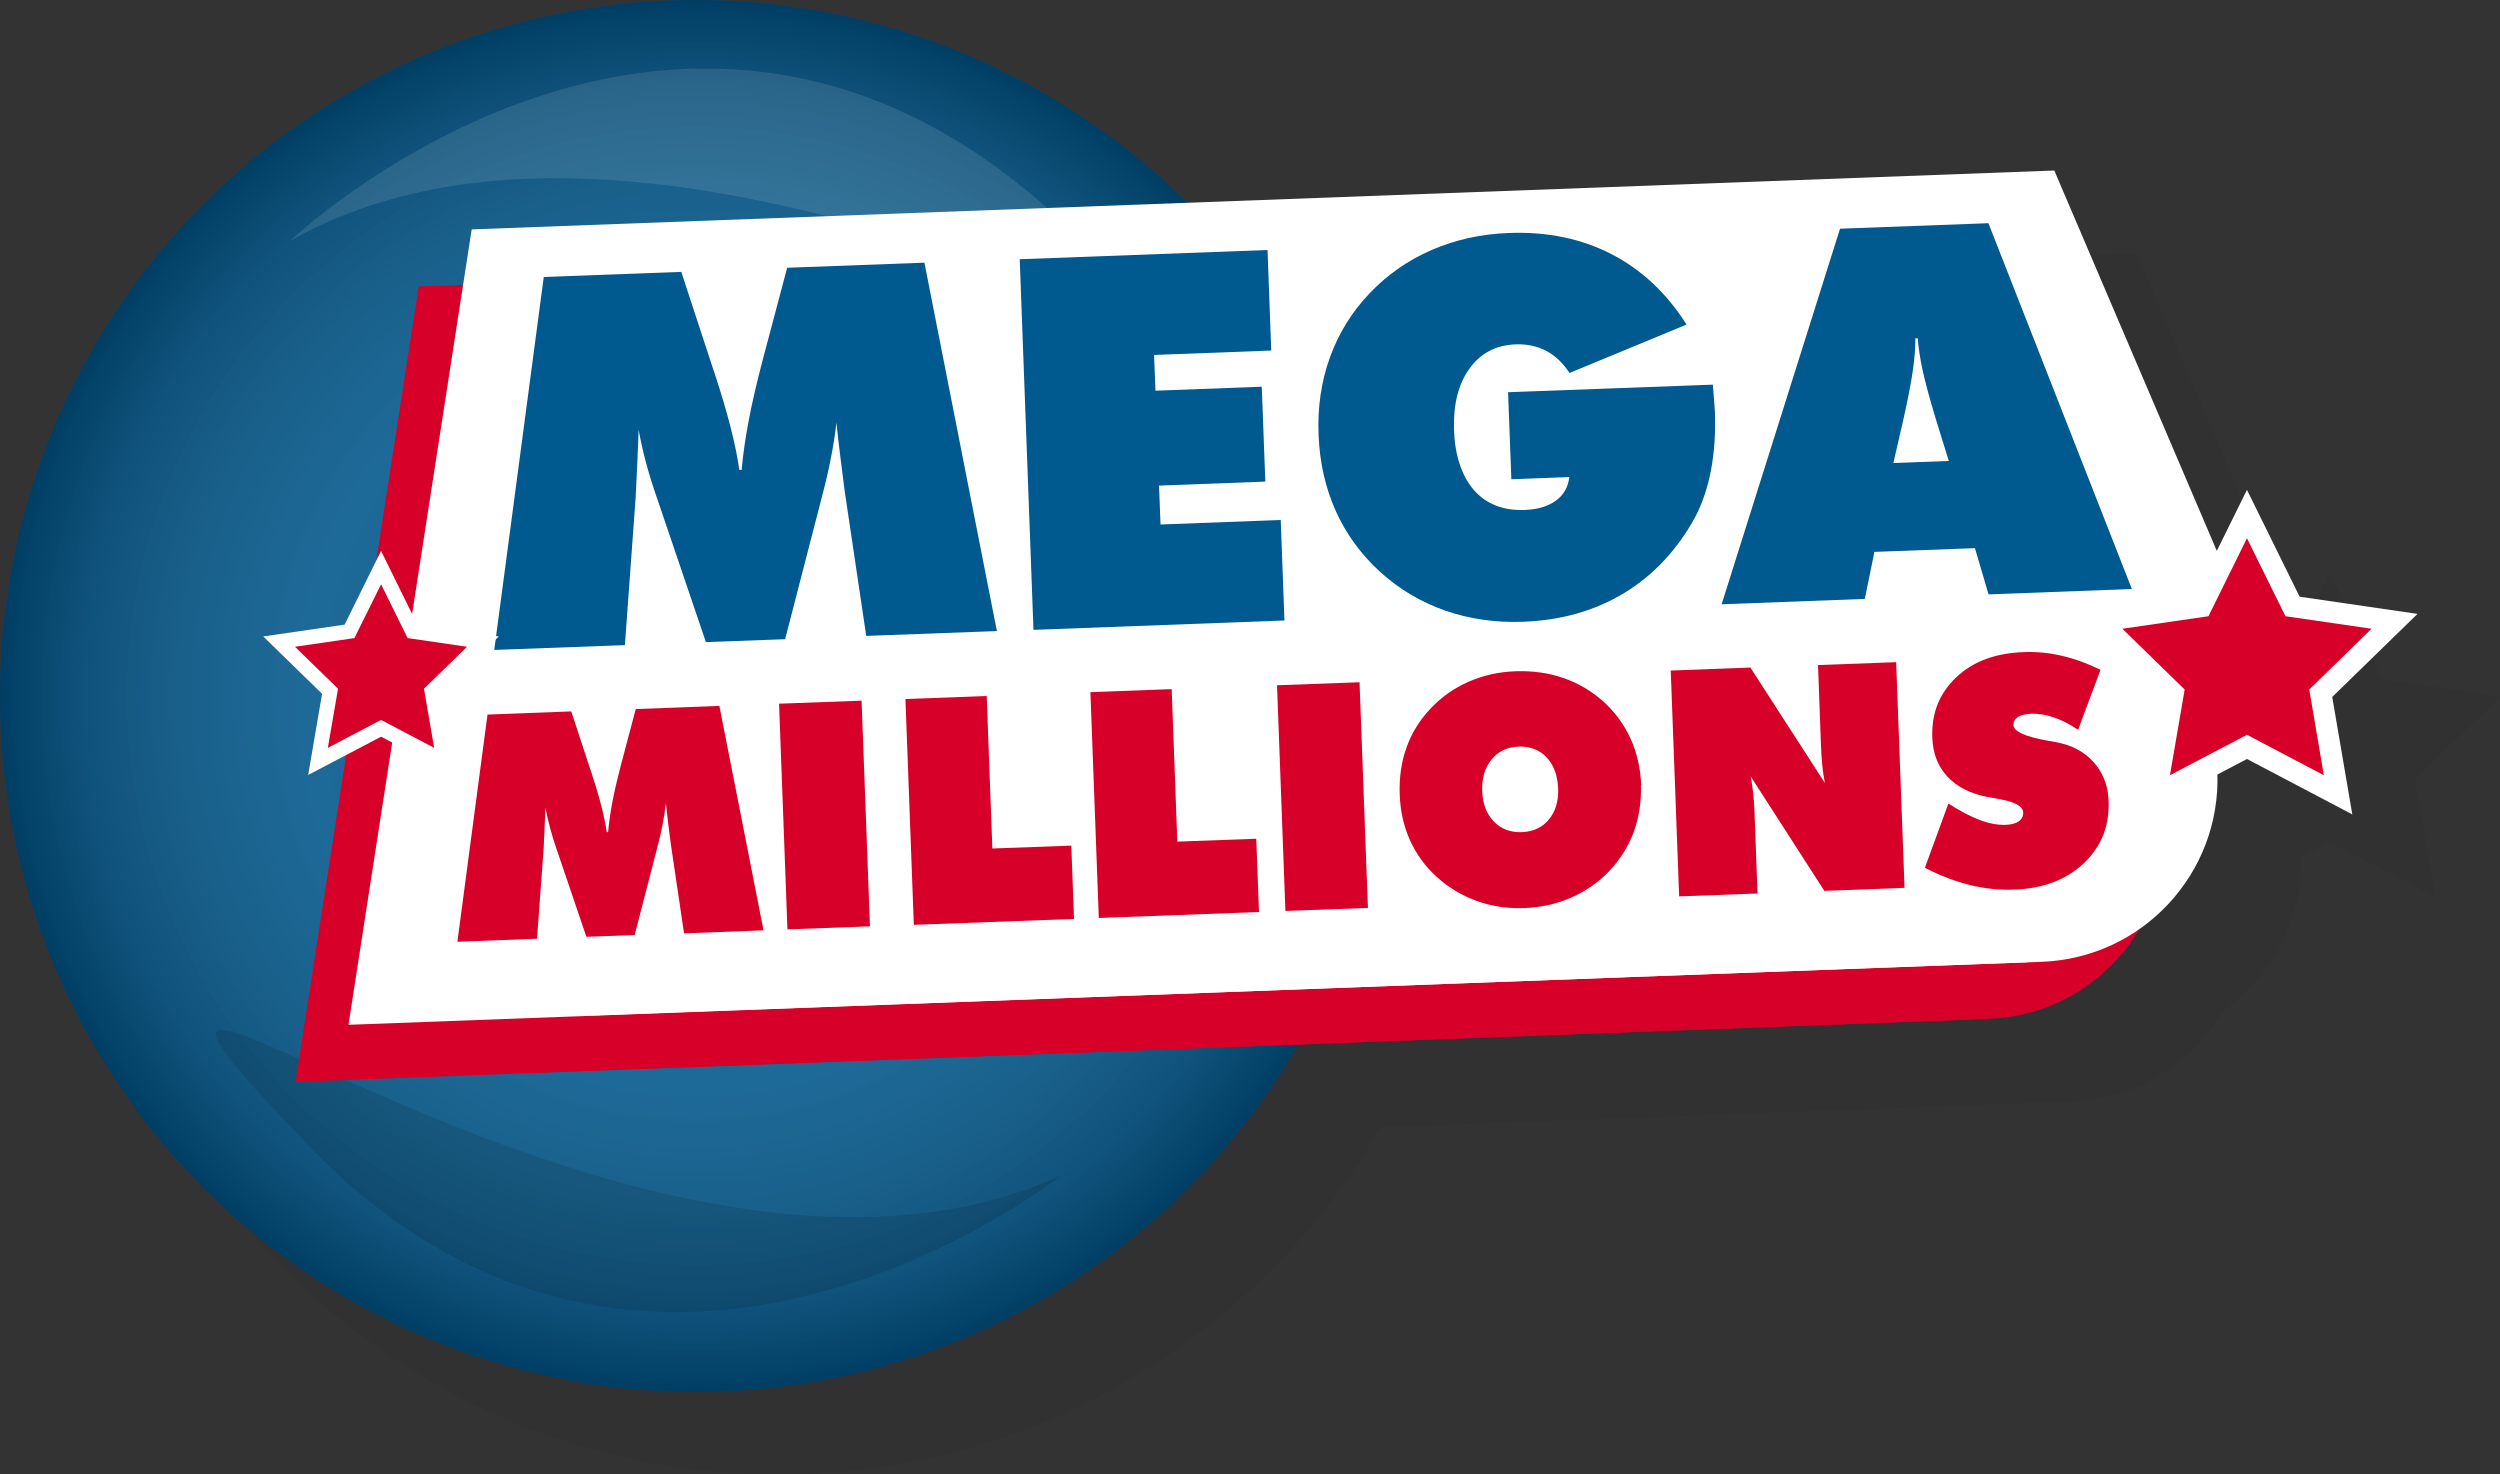 <svg viewBox="0 0 181.79 107.21" xmlns="http://www.w3.org/2000/svg" xmlns:xlink="http://www.w3.org/1999/xlink"><rect x="0" y="0" width="181.79" height="107.21" fill="#333333" stroke="none"/><radialGradient id="a" cx="50.61" cy="50.61" gradientUnits="userSpaceOnUse" r="50.61"><stop offset=".42" stop-color="#fff" stop-opacity=".1"/><stop offset=".85" stop-color="#4c4c4c" stop-opacity=".24"/><stop offset="1" stop-opacity=".3"/></radialGradient><path d="m181.79 50.64-8.57-1.25-3.83-7.77-2.19 4.43-11.82-27.66-63.07 2.35c-9.15-9.11-21.77-14.74-35.7-14.74-27.95 0-50.61 22.66-50.61 50.61s22.66 50.61 50.61 50.61c18.71 0 35.04-10.16 43.8-25.26l50.27-1.87c4.67-.17 8.69-2.78 10.93-6.53 3.55-2.48 5.83-6.64 5.7-11.26l2.09-1.1 7.67 4.03-1.46-8.54 6.2-6.05z" opacity=".05"/><circle cx="50.61" cy="50.61" fill="#00598f" r="50.61"/><circle cx="50.61" cy="50.61" fill="url(#a)" r="50.61"/><path d="m21.08 17.53s27.53-26.24 54.58-2.83c27.05 23.4-24.73-14.16-54.58 2.83z" fill="#fff" opacity=".11"/><path d="m77.18 85.47s-29.77 23.67-54.62-2.05 23.37 16.31 54.62 2.05z" opacity=".11"/><path d="m30.45 20.83-8.96 57.84 122.08-4.55 4.67-22.73 11.99-.44-14.7-34.41z" fill="#d60028"/><rect fill="#d60028" height="26.57" rx="13.28" transform="matrix(.999 -.037 .037 .999 -2.27 3.44)" width="132.15" x="25.35" y="49.49"/><path d="m34.3 16.68-8.96 57.84 122.08-4.55 4.67-22.72 11.99-.45-14.7-34.4z" fill="#fff"/><rect fill="#fff" height="26.57" rx="13.28" transform="matrix(.999 -.037 .037 .999 -2.11 3.58)" width="132.15" x="29.19" y="45.34"/><path d="m62.99 46.25-1.58-10.63c-.1-.82-.21-1.64-.31-2.45s-.2-1.63-.28-2.45c-.08.78-.21 1.6-.38 2.48s-.38 1.81-.64 2.8l-2.71 10.48-5.76.21-3.48-10.25c-.34-.97-.63-1.88-.86-2.74s-.41-1.67-.55-2.44c-.03.84-.06 1.66-.1 2.47s-.08 1.63-.12 2.46l-.78 10.72-9.5.35 3.6-27.12 10-.37 2.16 6.59c.07.21.17.52.31.93.91 2.78 1.5 5.08 1.75 6.88h.17c.1-1.15.28-2.38.53-3.68s.59-2.76 1.02-4.39l1.76-6.63 9.98-.37 5.27 26.79-9.5.35z" fill="#00598f"/><path d="m75.15 45.8-1-26.95 18.02-.67.27 7.31-8.52.32.1 2.6 7.73-.29.26 6.9-7.73.29.11 2.83 8.74-.33.27 7.31-18.24.68z" fill="#00598f"/><path d="m114.12 34.69-4.22.16-.24-6.33 14.89-.55c.04.55.08.96.1 1.23s.04.51.05.72c.06 1.55-.04 2.96-.28 4.25s-.63 2.43-1.16 3.44c-1.29 2.36-3 4.19-5.12 5.49-2.13 1.3-4.57 2-7.33 2.11-2.04.08-3.94-.19-5.72-.81-1.77-.62-3.36-1.56-4.76-2.84-1.39-1.28-2.46-2.75-3.21-4.43s-1.16-3.52-1.24-5.52.2-3.89.83-5.63 1.58-3.28 2.86-4.63c1.29-1.36 2.8-2.42 4.53-3.17s3.61-1.17 5.65-1.24c2.76-.1 5.24.41 7.43 1.54s4.01 2.83 5.46 5.12l-8.51 3.52c-.48-.73-1.05-1.27-1.7-1.61s-1.39-.5-2.21-.47c-1.44.05-2.56.64-3.37 1.77-.81 1.12-1.18 2.61-1.12 4.45s.56 3.36 1.45 4.38c.9 1.02 2.13 1.5 3.7 1.44.93-.03 1.68-.26 2.25-.67s.89-.97.98-1.68z" fill="#00598f"/><path d="m125.19 43.94 8.61-27.31 10.79-.4 10.43 26.6-10.42.39-.99-3.36-7.31.27-.7 3.42-10.4.39zm12.49-10.27 4.03-.15-.94-3.03c-.46-1.53-.78-2.71-.96-3.54s-.3-1.61-.36-2.35h-.17c0 .74-.07 1.53-.19 2.37s-.35 2.04-.7 3.6l-.71 3.09z" fill="#00598f"/><g fill="#d60028"><path d="m49.74 67.86-.96-6.48c-.06-.5-.13-1-.19-1.49s-.12-.99-.17-1.49c-.05.47-.13.98-.23 1.51s-.23 1.1-.39 1.7l-1.65 6.38-3.51.13-2.12-6.24c-.21-.59-.38-1.15-.52-1.67s-.25-1.02-.34-1.49c-.02.51-.04 1.01-.06 1.51s-.05.99-.07 1.5l-.48 6.53-5.79.22 2.19-16.52 6.09-.23 1.32 4.02c.04.13.11.31.19.57.56 1.69.91 3.09 1.07 4.19h.1c.06-.7.17-1.45.32-2.24s.36-1.68.62-2.67l1.07-4.04 6.08-.23 3.21 16.32-5.79.22z"/><path d="m57.26 67.58-.61-16.41 6-.22.61 16.41z"/><path d="m66.45 67.24-.61-16.41 5.91-.22.41 11.09 5.74-.21.2 5.33-11.65.43z"/><path d="m79.9 66.74-.61-16.41 5.91-.22.41 11.09 5.74-.21.2 5.33-11.65.43z"/><path d="m93.47 66.24-.61-16.41 6-.22.61 16.41z"/><path d="m119.32 57.09c.04 1.2-.13 2.33-.51 3.38s-.98 2-1.77 2.85c-.79.83-1.72 1.48-2.77 1.94-1.06.47-2.19.72-3.4.77s-2.38-.12-3.47-.51c-1.08-.39-2.06-.97-2.92-1.75-.84-.76-1.49-1.65-1.95-2.67s-.71-2.13-.75-3.35.12-2.35.5-3.41.96-1.99 1.75-2.82c.79-.84 1.71-1.49 2.77-1.95 1.05-.46 2.2-.72 3.43-.76s2.39.12 3.48.5c1.08.38 2.06.96 2.92 1.74.84.77 1.49 1.67 1.95 2.69s.71 2.14.76 3.35zm-8.66 3.42c.83-.03 1.49-.34 1.97-.92s.71-1.34.67-2.28-.32-1.69-.84-2.24-1.2-.81-2.03-.78-1.49.34-1.97.94c-.49.59-.71 1.36-.68 2.29s.32 1.67.85 2.22 1.21.8 2.04.77z"/><path d="m122.1 65.17-.61-16.41 5.79-.22 5.42 8.4c-.08-.38-.14-.8-.19-1.26s-.08-1.07-.11-1.82l-.2-5.5 5.68-.21.61 16.41-5.83.22-5.36-8.33c.07.36.13.76.18 1.18s.08.89.1 1.42l.22 5.92-5.7.21z"/><path d="m139.97 63.1 1.71-4.67c.87.56 1.64.96 2.31 1.21s1.3.36 1.87.34c.4-.02.72-.1.94-.26s.33-.37.32-.64c-.02-.46-.61-.78-1.78-.98-.38-.07-.67-.12-.88-.16-1.24-.25-2.19-.75-2.87-1.49s-1.04-1.67-1.08-2.81c-.07-1.76.51-3.22 1.73-4.38s2.86-1.77 4.91-1.84c.94-.04 1.87.05 2.79.27.92.21 1.85.55 2.8 1.02l-1.63 4.36c-.58-.4-1.17-.7-1.75-.9s-1.14-.29-1.68-.27c-.41.02-.73.1-.95.24-.22.15-.32.34-.32.59.02.46.85.84 2.5 1.13.26.05.47.09.61.11 1.14.21 2.05.7 2.73 1.46s1.04 1.7 1.08 2.81c.07 1.82-.53 3.32-1.8 4.53-1.27 1.2-2.95 1.84-5.05 1.92-1.08.04-2.16-.07-3.25-.34s-2.18-.69-3.28-1.26z"/></g><path d="m163.39 55.19-7.67 4.03 1.46-8.54-6.2-6.04 8.57-1.25 3.84-7.77 3.83 7.77 8.57 1.25-6.2 6.04 1.46 8.54z" fill="#fff"/><path d="m163.39 39.14 2.8 5.67 6.26.91-4.53 4.42 1.06 6.23-5.59-2.94-5.6 2.94 1.07-6.23-4.53-4.42 6.26-.91z" fill="#d60028"/><path d="m27.71 53.57-5.3 2.78 1.01-5.9-4.28-4.17 5.92-.86 2.65-5.36 2.64 5.36 5.92.86-4.28 4.17 1.01 5.9z" fill="#fff"/><path d="m27.71 42.49 1.93 3.91 4.32.63-3.13 3.05.74 4.3-3.86-2.03-3.87 2.03.74-4.3-3.13-3.05 4.32-.63z" fill="#d60028"/></svg>